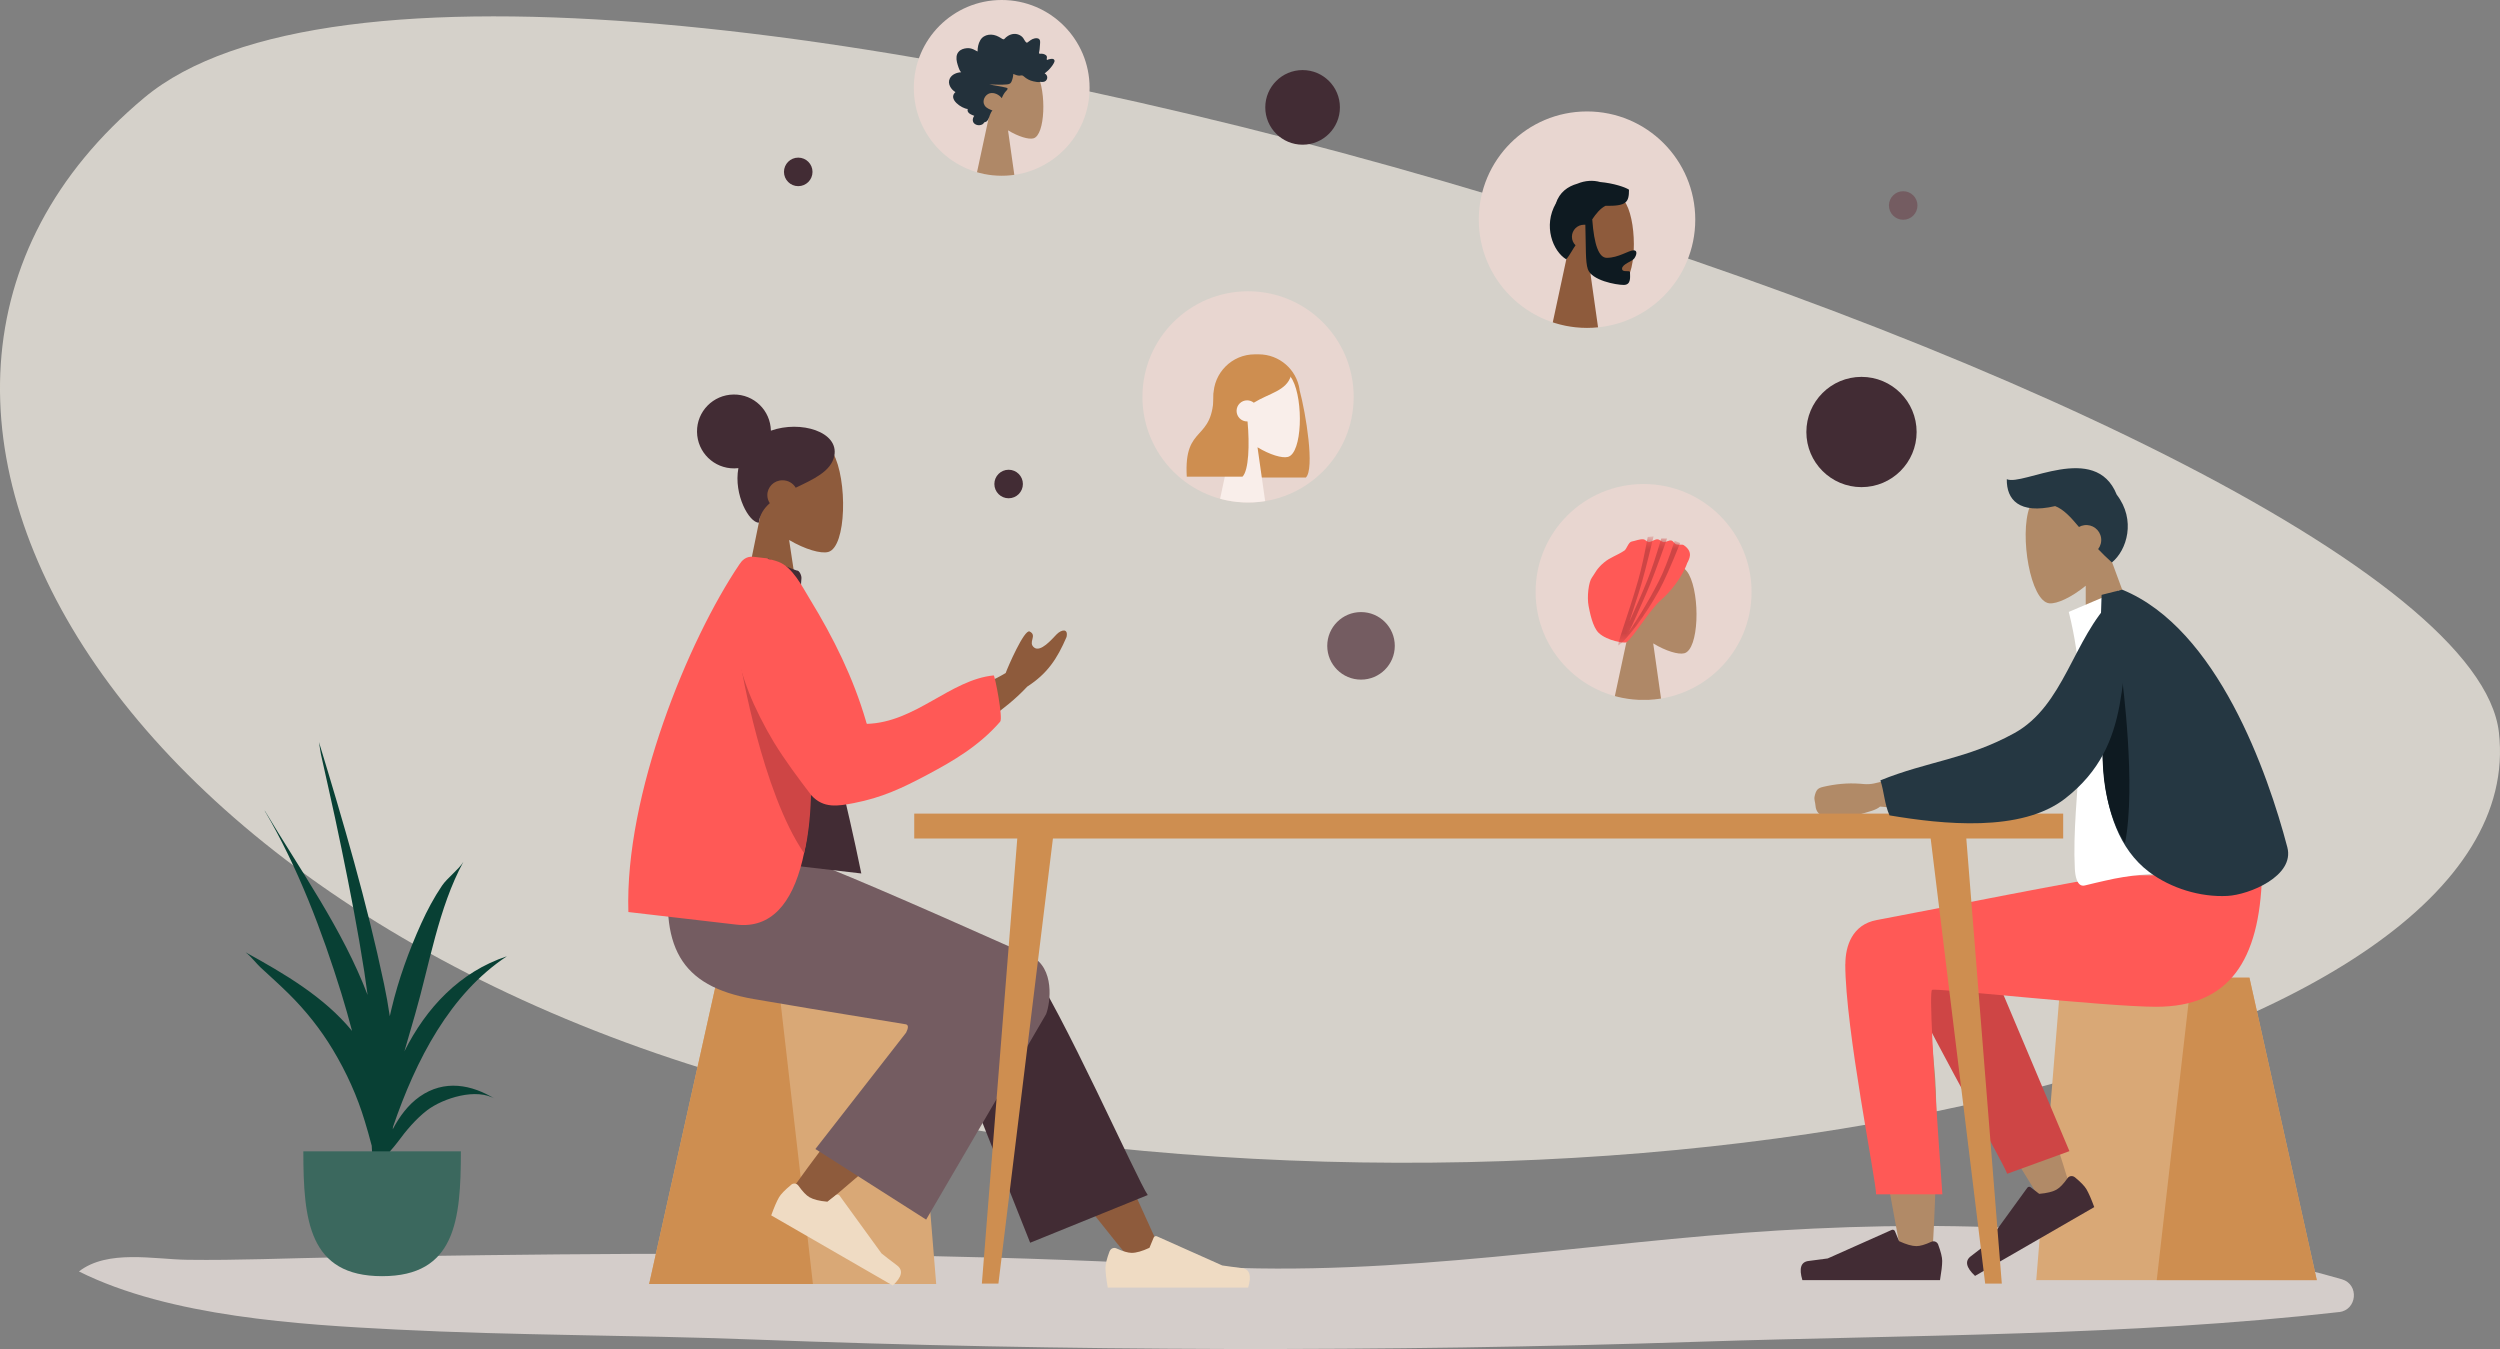 <?xml version="1.0" encoding="UTF-8"?>
<svg xmlns="http://www.w3.org/2000/svg" xmlns:xlink="http://www.w3.org/1999/xlink" id="Calque_2" viewBox="0 0 296.12 159.79">
  <rect x="0" y="0" width="296.12" height="159.79" fill="#808080" stroke="none"/>
  <defs>
    <style>.cls-1{clip-path:url(#clippath);}.cls-2{mask:url(#mask);}.cls-3,.cls-4{fill:#e8d6d0;}.cls-5,.cls-6{opacity:.7;}.cls-5,.cls-7,.cls-8,.cls-9,.cls-10,.cls-11,.cls-12,.cls-13,.cls-14,.cls-15,.cls-16,.cls-17,.cls-18,.cls-19,.cls-20,.cls-21,.cls-22,.cls-23,.cls-24{fill-rule:evenodd;}.cls-5,.cls-7,.cls-8,.cls-9,.cls-10,.cls-11,.cls-12,.cls-13,.cls-14,.cls-15,.cls-16,.cls-17,.cls-18,.cls-19,.cls-20,.cls-21,.cls-22,.cls-23,.cls-24,.cls-25,.cls-26,.cls-27,.cls-28,.cls-29,.cls-4{stroke-width:0px;}.cls-5,.cls-24{fill:#f9eeea;}.cls-30{clip-path:url(#clippath-1);}.cls-31{clip-path:url(#clippath-3);}.cls-32{clip-path:url(#clippath-2);}.cls-7{fill:#084034;}.cls-8{fill:#0e1a21;}.cls-9,.cls-25{fill:#422c34;}.cls-10{fill:#253742;}.cls-11{fill:#23313b;}.cls-12{fill:#3b685e;}.cls-13{fill:#b18a67;}.cls-14,.cls-27{fill:#ce8e50;}.cls-15{fill:#af8867;}.cls-16{fill:#d9a876;}.cls-17,.cls-26{fill:#ce4545;}.cls-18{fill:#faf4e9;}.cls-19{fill:#fff;}.cls-20,.cls-28{fill:#ff5956;}.cls-21,.cls-29{fill:#745c61;}.cls-22{fill:#efdbc3;}.cls-23{fill:#8e5b3c;}</style>
    <clipPath id="clippath">
      <path id="Tracé_6484-2" class="cls-4" d="m118.65,0c5.75,0,10.41,4.66,10.41,10.41s-4.66,10.41-10.41,10.41-10.41-4.66-10.41-10.41c0-5.75,4.66-10.41,10.41-10.41,0,0,0,0,0,0"></path>
    </clipPath>
    <clipPath id="clippath-1">
      <path id="Tracé_6484-4" class="cls-4" d="m187.98,13.2c7.08,0,12.82,5.74,12.82,12.82s-5.74,12.82-12.82,12.82-12.82-5.74-12.82-12.82c0-7.08,5.73-12.82,12.82-12.82,0,0,0,0,0,0"></path>
    </clipPath>
    <clipPath id="clippath-2">
      <path id="Tracé_6484-6" class="cls-4" d="m194.68,57.33c7.07,0,12.79,5.73,12.79,12.79s-5.73,12.79-12.79,12.79-12.79-5.73-12.79-12.79c0-7.07,5.72-12.79,12.79-12.79,0,0,0,0,0,0"></path>
    </clipPath>
    <mask id="mask" x="188.09" y="63.53" width="12.08" height="12.92" maskUnits="userSpaceOnUse">
      <g id="mask-2">
        <path id="path-1-2" class="cls-19" d="m199.89,66.62c.1-.29.79-1.19-.44-2.04-.22-.15-.58,0-.9-.1-.24-.07-.32-.4-.59-.46-.28-.06-.59.21-.91.19-.19-.01-.5-.32-.7-.33-.36-.03-.69.31-1.04.33-.2.01-.44-.32-.65-.33-.49-.04-.95.19-1.38.26-.4.06-.59.89-.88,1.08-.93.61-1.66.78-2.41,1.41-.9.75-1.07,1.3-1.44,1.8-.37.5-.6,2.25-.38,3.37.13.66.46,2.47,1.2,3.17,1.02.96,3.09,1.24,3.27,1.11.85-.59,2.76-3.86,4.11-5.02,1-.85,2.5-2.63,3.12-4.43Z"></path>
      </g>
    </mask>
    <clipPath id="clippath-3">
      <path id="Tracé_6484-8" class="cls-4" d="m147.83,34.5c6.91,0,12.51,5.6,12.51,12.51s-5.6,12.51-12.51,12.51-12.51-5.6-12.51-12.51c0-6.91,5.59-12.51,12.51-12.51,0,0,0,0,0,0"></path>
    </clipPath>
  </defs>
  <g id="Illustrations">
    <g id="Background-Shape-2" class="cls-6">
      <path id="Background-Shape" class="cls-18" d="m295.99,86.75c4.32,37.91-100.36,62.63-190.46,45.38C15.42,114.87-25.91,47.49,17.08,11.58,60.08-24.32,291.67,48.84,295.99,86.75Z"></path>
    </g>
    <path class="cls-5" d="m277.05,155.42c2.15-.25,2.42-3.28.35-3.89-.02,0-.05-.01-.07-.02-21.58-6.17-44.44-7.11-66.74-5.76s-45,5.58-67.98,4.26c-22.2-1.27-45.17-1.59-67.68-1.49-11.66.05-23.32.22-34.98.41-5.9.1-11.83.37-17.74.29-3.96-.05-9.45-1.26-12.86,1.38,10.78,5.39,26.21,6.3,37.58,6.88,13.98.71,27.99.64,41.98,1.17,37.48,1.42,74.97,1.51,112.46.27,25.09-.82,50.73-.66,75.68-3.51Z"></path>
    <g id="Head_Front_Short-1">
      <g id="Head">
        <path class="cls-13" d="m249.99,66.11c1.1-1.74,1.72-3.76,1.26-5.86-1.31-6.06-9.64-3.49-10.85-.17-1.22,3.33.1,11.14,2.33,11.38.89.1,2.63-.7,4.32-2.08v8.39s6.88-.98,6.88-.98l-3.94-10.68Z"></path>
      </g>
      <path id="Hair" class="cls-10" d="m243.41,59.94c1.02.39,1.84,1.29,2.84,2.48.19-.11.4-.18.62-.21.96-.14,1.86.53,2,1.5.07.49-.07.96-.35,1.33.49.51,1.02,1.04,1.63,1.58,1.77-1.44,2.89-5.02.57-8.03-2.53-6.32-11.13-.98-13.02-1.83-.04,2.43,1.46,4.17,5.71,3.19Z"></path>
    </g>
    <g id="Objects_Seat_Cube">
      <g id="Seat">
        <polygon id="Seat-Stuff" class="cls-16" points="266.44 115.8 244.11 115.8 241.19 151.63 274.42 151.63 266.44 115.8"></polygon>
        <polygon id="Seat-Stuff-2" class="cls-14" points="266.44 115.8 259.57 115.8 255.46 151.63 274.42 151.63 266.44 115.8"></polygon>
      </g>
    </g>
    <path id="Skin" class="cls-13" d="m225.74,109.66c-2.38-1.43-6.37.41-6.37,2.45,0,6.12,5.59,34.95,5.88,36.77.29,1.82,3.41,2.3,3.6,0,.29-3.66.83-16.31.29-22.17-.22-2.42-.46-4.72-.7-6.78,2.93,5.29,7.46,12.86,13.59,22.72l3.33-1.52c-2.61-8.61-4.76-14.69-6.43-18.24-2.86-6.07-5.55-11.28-6.68-13.11-1.78-2.88-4.87-1.88-6.51-.13Z"></path>
    <path id="LegLower" class="cls-17" d="m245.12,136.35l-11.42-27.06c-2.74-4.4-10.41.9-9.48,3.45,2.12,5.8,12.89,24.56,13.53,26.29l7.37-2.68Z"></path>
    <g id="Accessories_Shoe_Flat-Sneaker">
      <path id="shoe" class="cls-9" d="m245.75,139.43c.71.59,1.17,1.06,1.39,1.44.26.45.57,1.15.92,2.11-.52.3-5.23,3.02-14.12,8.15-1.07-1-1.23-1.78-.5-2.33.73-.55,1.34-1.02,1.82-1.4l4.87-6.71c.09-.13.27-.16.4-.06,0,0,0,0,0,0l1.01.78c.93-.08,1.62-.25,2.08-.52.37-.21.8-.66,1.28-1.34h0c.18-.26.55-.32.81-.14.01,0,.02.02.03.03Z"></path>
    </g>
    <g id="Accessories_Shoe_Flat-Sneaker-2">
      <path id="shoe-2" class="cls-9" d="m229.57,147.41c.32.86.48,1.51.48,1.94,0,.52-.09,1.28-.26,2.28-.6,0-6.04,0-16.3,0-.42-1.4-.18-2.16.73-2.27.91-.11,1.67-.21,2.27-.3l7.58-3.38c.15-.06.32,0,.38.15,0,0,0,0,0,0l.49,1.18c.84.39,1.53.59,2.06.59.43,0,1.02-.17,1.78-.52h0c.29-.13.63,0,.77.28,0,.01.01.03.02.04Z"></path>
    </g>
    <path id="Leg-and-Butt" class="cls-20" d="m218.57,114.19c0,7.68,3.65,25.59,3.65,27.28h7.85c-1.15-15.97-1.56-24.05-1.22-24.22.5-.26,20.53,2,26.54,2,8.66,0,12.25-5.46,12.54-15.58h-17.16c-3.49.37-21.72,4.05-28.49,5.31-2.9.54-3.7,3.1-3.7,5.22Z"></path>
    <path id="Shirt" class="cls-19" d="m266.96,99.88c-3.22.81-6.07,2.41-8.72,3.08-1.26.32-3.02.52-4.41.64-1.52.13-3.02.37-4.51.72-.79.18-1.41.32-2.37.56s-1.15-1.21-1.19-1.96c-.45-8.65,2.25-18.72-.72-30.44l5.94-2.53c7.2,6.93,11.53,16.61,15.98,29.94Z"></path>
    <path id="Coat-Front" class="cls-10" d="m251.38,69.84l-.07.02-2.38.6c-.31,8.26-.22,15.32.27,21.16.37,4.36,1.73,8.93,5.37,11.67,2.57,1.93,6.06,3,9.27,2.83,2.54-.13,7.99-2.34,7.09-5.76-2.3-8.76-8.28-25.92-19.55-30.51Z"></path>
    <path class="cls-13" d="m232.45,96.52c-3.25-.38-6.47-.75-9.76-.98-.49.43-1.38.61-1.99.8-.77.24-1.59.51-2.42.59-1.29.12-3.15.03-3.24-1.51-.02-.36-.18-.71-.11-1.06.17-.78.36-1.01,1.03-1.16,1.41-.33,2.88-.48,4.33-.37.36.03.71.07,1.07.05.8-.04,1.56-.36,2.35-.49s1.65-.29,2.47-.41c1.73-.25,3.47-.43,5.21-.62.57-.06,1.14-.13,1.71-.2-.22,1.79-.45,3.59-.67,5.38Z"></path>
    <g id="Head_Front_Top">
      <g id="Head-2">
        <path class="cls-23" d="m90.04,61.14c-1.36-1.56-2.29-3.49-2.16-5.65.38-6.24,9.08-4.96,10.8-1.82,1.72,3.13,1.6,11.12-.58,11.71-.87.23-2.73-.3-4.63-1.42l1.27,8.37-7,.07,2.3-11.25Z"></path>
      </g>
      <path id="Hair-2" class="cls-9" d="m91.32,51.01c3.5-1.25,8.08.13,7.5,2.99-.37,1.84-2.49,2.77-4.57,3.77-.31-.53-.9-.89-1.58-.88-.99,0-1.79.8-1.78,1.77,0,.35.11.67.29.94-.7.62-1.19,1.36-1.3,2.31-1.13.01-3-3.3-2.42-6.46-.16.02-.32.03-.48.03-2.42.02-4.39-1.91-4.42-4.33s1.91-4.39,4.33-4.42,4.36,1.88,4.42,4.27Z"></path>
    </g>
    <g id="Seat-2">
      <polygon id="Seat-Stuff-3" class="cls-16" points="85.06 115.44 107.9 115.44 110.89 152.09 76.89 152.09 85.06 115.44"></polygon>
      <polygon id="Seat-Stuff-4" class="cls-14" points="85.06 115.44 92.08 115.44 96.29 152.09 76.89 152.09 85.06 115.44"></polygon>
    </g>
    <path id="LegLower-2" class="cls-23" d="m133.93,149.26c-5.81-7.1-9.75-12.36-11.8-15.79-3.52-5.87-6.39-11.09-7.3-13.08-2.17-4.76,4.98-6.98,6.6-4.76,2.45,3.36,7.68,13.92,15.69,31.69l-3.2,1.94Z"></path>
    <path id="LegLower-3" class="cls-9" d="m122.02,147.2l-10.82-27.23c-2.31-4.96,8.86-8.23,10.56-5.92,3.86,5.24,13.04,25.93,14.19,27.5l-13.93,5.65Z"></path>
    <g id="Lower-Leg">
      <path id="LegLower-4" class="cls-23" d="m93.21,141.74c2.11-3.07,9.77-13.41,13.95-17.69,1.2-1.23,2.37-2.41,3.48-3.51,3.29-3.27,9.84,2.23,6.56,5.2-8.18,7.41-20.12,17.42-21.11,18.32-1.4,1.25-4.19-.38-2.87-2.32Z"></path>
    </g>
    <g id="Accessories_Shoe_Flat-Sneaker-3">
      <path id="shoe-3" class="cls-22" d="m93.7,140.35c-.73.6-1.2,1.09-1.42,1.46-.27.46-.58,1.18-.93,2.15.53.31,5.33,3.08,14.4,8.31,1.09-1.02,1.26-1.81.51-2.38-.75-.56-1.37-1.04-1.85-1.43l-4.97-6.85c-.1-.13-.28-.16-.41-.07,0,0,0,0,0,0l-1.03.8c-.95-.08-1.65-.26-2.12-.53-.38-.22-.81-.67-1.31-1.37h0c-.19-.27-.56-.33-.82-.14-.01,0-.02.02-.03.03Z"></path>
    </g>
    <g id="Accessories_Shoe_Flat-Sneaker-4">
      <path id="shoe-4" class="cls-22" d="m131.43,148.2c-.33.88-.49,1.54-.49,1.98s.09,1.31.27,2.33h16.63c.43-1.43.18-2.2-.75-2.31-.93-.11-1.7-.22-2.32-.31l-7.73-3.45c-.15-.07-.32,0-.39.15,0,0,0,0,0,0l-.5,1.21c-.86.4-1.56.6-2.1.6-.44,0-1.04-.18-1.81-.53h0c-.3-.14-.65,0-.78.29,0,.01-.01.03-.02.04Z"></path>
    </g>
    <path id="Leg-and-Butt-2" class="cls-21" d="m107.31,121.33c-8.99-1.46-15.01-2.47-18.07-3-8.7-1.53-11.24-6.22-9.74-16.44h16.04c2.12.61,10.99,4.4,26.6,11.37,2.81,1.39,2.29,5.51,1.77,6.86-.02.06-4.76,8.17-14.21,24.34l-13.12-8.36,10.75-13.79c.28-.57.28-.9-.02-.98Z"></path>
    <polyline class="cls-14" points="232.87 98.88 237.11 152.04 235.14 152.04 228.63 98.88"></polyline>
    <polyline class="cls-14" points="120.53 98.88 116.3 152.04 118.26 152.04 124.77 98.88"></polyline>
    <rect class="cls-27" x="108.29" y="96.37" width="136.09" height="2.95"></rect>
    <path id="Shirt-2" class="cls-9" d="m78.01,100.67l24.01,2.79c-3.51-17.22-7.69-28.77-7.09-34.97.03-.32-.26-.95-.53-.91,0,0-1.11-.33-3.48-1.44-6.76,8.49-10.04,19.54-12.92,34.53Z"></path>
    <path class="cls-20" d="m95.16,81.1c0-1.19-.25-2.38-.6-3.52-.62-2.03-1.56-3.94-2.22-5.95-.59-1.79-.63-3.75-1.38-5.48l-1.7-.2c-.95-.11-1.43.53-1.66.87-6.07,8.98-13.61,27.31-13.17,41.21l12.8,1.49c8.18.95,9.94-11.86,8.17-28.09-.13-.05-.24-.17-.24-.34Z"></path>
    <path class="cls-23" d="m112.19,88.71c3.15-2.44,6.77-4.45,9.48-7.38,2.4-1.55,3.55-3.3,4.66-5.88.23-1.07-.63-.88-1.19-.3-.56.58-1.9,2.16-2.66,1.54s.43-1.42-.52-1.89c-.63-.32-2.63,4.31-2.84,4.92-2.86,1.7-6.01,2.55-9.03,3.85.7,1.72,1.4,3.43,2.1,5.15Z"></path>
    <circle id="Oval_2_Copy_11" class="cls-25" cx="154.29" cy="12.72" r="4.42"></circle>
    <circle id="Oval_2_Copy_16" class="cls-25" cx="220.49" cy="51.17" r="6.53"></circle>
    <circle id="Oval_2_Copy_8" class="cls-29" cx="161.21" cy="76.5" r="4"></circle>
    <circle id="Circle_2" class="cls-25" cx="119.47" cy="57.33" r="1.69"></circle>
    <circle id="Circle_2-2" class="cls-25" cx="94.55" cy="20.36" r="1.69"></circle>
    <circle id="Circle_2-3" class="cls-29" cx="225.43" cy="24.34" r="1.69"></circle>
    <path id="Fill-19" class="cls-7" d="m31.37,96.03c4.25,7.13,9.2,14.03,12.17,21.82-.12-.92-.25-1.84-.39-2.75-.75-4.86-1.69-9.68-2.68-14.49-.5-2.45-1.03-4.9-1.58-7.34-.29-1.31-.58-2.62-.88-3.94-.07-.32-.13-.87-.23-1.43,2.89,9.48,5.67,18.96,7.71,28.66.27,1.27.49,2.54.68,3.81.06-.29.13-.58.2-.87.82-3.46,2.06-6.89,3.53-10.13.7-1.55,1.51-3.06,2.46-4.47.59-.88,1.99-1.92,2.53-2.82-2.96,5.43-4.03,12.23-5.74,18.13-.42,1.44-.84,2.88-1.25,4.32,2.58-5.17,6.58-9.42,12.14-11.26-6.73,4.45-10.77,12.24-13.49,20.21,0,.09-.02.19-.03.28.8-1.52,1.81-2.89,3.18-3.86,2.93-2.06,6.17-1.46,9.01.31-2.23-1.42-6.25-.13-8.13,1.31-1.34,1.03-2.49,2.41-3.48,3.76-.24.32-.56.7-.91,1.1-.48,3.13-1.27,6.24-2.38,9.32.18-.89.05-2.3.1-2.96,0-.07.01-.14.02-.21-.17.68-.33,1.34-.49,2,.31-1.25.48-2.56.62-3.88.03-.57.07-1.14.1-1.7-.01-1.08-.06-2.16-.13-3.24-.27-1.05-.56-2.05-.81-2.87-.89-2.98-2.19-5.84-3.79-8.5-1.46-2.43-3.21-4.63-5.23-6.63-1.09-1.07-2.23-2.1-3.35-3.13-.41-.37-1.13-1.3-1.76-1.78,4.57,2.52,9.27,5.25,12.61,9.31-.39-1.5-.82-2.98-1.26-4.43-2.28-7.36-5.16-14.98-9.08-21.63Z"></path>
    <path id="Base" class="cls-12" d="m35.93,136.37c0,8.17.65,14.79,9.33,14.79s9.33-6.62,9.33-14.79"></path>
    <path id="Tracé_6484" class="cls-3" d="m118.65,0c5.75,0,10.41,4.66,10.41,10.41s-4.66,10.41-10.41,10.41-10.41-4.66-10.41-10.41c0-5.75,4.66-10.41,10.41-10.41,0,0,0,0,0,0"></path>
    <g class="cls-1">
      <g id="Head_Front_Rad">
        <g id="Head-3">
          <path class="cls-15" d="m117.19,13.59c-.87-1.03-1.46-2.28-1.37-3.69.28-4.06,5.93-3.16,7.03-1.12,1.1,2.05.97,7.24-.45,7.61-.57.15-1.77-.21-3-.95l.77,5.45h-4.55l1.57-7.3Z"></path>
        </g>
        <path id="hair" class="cls-11" d="m113.84,8.55c-.15-.15-.23-.35-.3-.55-.07-.21-.14-.41-.19-.63-.1-.43-.1-.92.21-1.25.24-.27.61-.38.95-.41.23-.02.46.01.67.09.21.07.4.21.61.3,0-.46.09-.94.32-1.33.22-.38.58-.59.99-.65.42-.06.83.04,1.2.24.09.05.19.1.28.16.07.05.15.11.24.13.1.02.15-.03.21-.1.07-.08.16-.16.25-.22.39-.29.9-.41,1.36-.23.21.08.41.21.55.4.13.17.22.43.39.54.07.05.13-.02.19-.06.1-.07.2-.15.3-.22.14-.1.3-.17.47-.21.24-.06.58-.04.65.28.03.12,0,.25,0,.37-.01.17-.02.33-.04.5-.01.13-.02.25-.05.37-.01.07-.05.19-.02.25.04.08.2.04.27.04.14,0,.28.03.4.09.1.05.2.11.24.23.03.07.02.14,0,.21-.01.09,0,.13.01.22.18-.09.82-.29.9.04.03.11-.03.23-.08.33-.08.16-.19.31-.3.45-.23.3-.5.55-.79.77.34.15.43.6.14.87-.13.12-.31.14-.47.14-.06,0-.15-.03-.2-.02-.03,0-.05.03-.09.03-.23.02-.5-.04-.73-.09-.41-.09-.79-.29-1.11-.58-.08-.08-.15-.12-.26-.12-.1,0-.19.03-.28.03-.25,0-.48-.12-.71-.2-.01.32-.1.66-.23.95-.11.23-.33.27-.54.29-.69.07-1.39,0-2.08,0,.67.15,1.36.21,2.03.39.3.08.07.28-.06.42-.21.23-.37.52-.48.82-.33-.43-.91-.71-1.42-.58-.57.15-.97.91-.6,1.46.21.32.59.44.91.58-.25.26-.31.64-.46.96-.07.16-.18.34-.34.39-.06.02-.13.02-.18.07-.06.06-.07.13-.15.18-.3.21-.77.19-1.04-.08-.24-.25-.18-.64.02-.89-.32-.13-.91-.31-.78-.81-.7-.05-2.39-1.18-1.45-2-.51-.29-.99-1-.66-1.63.25-.48.84-.7,1.33-.72"></path>
      </g>
    </g>
    <path id="Tracé_6484-3" class="cls-3" d="m187.98,13.2c7.08,0,12.82,5.74,12.82,12.82s-5.74,12.82-12.82,12.82-12.82-5.74-12.82-12.82c0-7.08,5.73-12.82,12.82-12.82,0,0,0,0,0,0"></path>
    <g class="cls-30">
      <g id="Head_Front_Short-Beard">
        <g id="Head-4">
          <path class="cls-23" d="m185.66,30.09c-1.08-1.26-1.8-2.81-1.68-4.54.35-4.99,7.3-3.9,8.65-1.37,1.35,2.52,1.19,8.91-.56,9.36-.7.18-2.18-.26-3.69-1.17l.95,6.71h-5.6l1.93-8.99Z"></path>
        </g>
        <path id="Hair-3" class="cls-8" d="m188.6,26c.22,3.03.79,4.54,1.72,4.54,1.4,0,2.58-.89,3.2-.89.45,0,.35.56.05.97-.24.34-1.44.67-1.44,1.2s.94.12.94.43c0,.52.17,1.5-.74,1.5s-3.81-.53-4.26-1.88c-.29-.88-.21-2.5-.29-5.25-.06,0-.11,0-.17,0-.78,0-1.42.64-1.42,1.42,0,.4.16.76.43,1.01-.33.46-.68,1.17-1.1,1.67-1.58-.95-2.77-3.96-1.23-6.63.43-1.31,1.4-2.01,2.54-2.33.93-.39,1.89-.43,2.7-.2,1.59.14,3.01.62,3.42.91,0,1.51-.29,1.95-2.79,1.91-.61.32-1.08.88-1.57,1.61Z"></path>
      </g>
    </g>
    <path id="Tracé_6484-5" class="cls-3" d="m194.68,57.33c7.07,0,12.79,5.73,12.79,12.79s-5.73,12.79-12.79,12.79-12.79-5.73-12.79-12.79c0-7.07,5.72-12.79,12.79-12.79,0,0,0,0,0,0"></path>
    <g class="cls-32">
      <g id="Head_Front_Turban2">
        <g id="Head-5">
          <path class="cls-15" d="m193.1,73.94c-1.07-1.26-1.8-2.8-1.68-4.53.35-4.98,7.29-3.89,8.63-1.37,1.35,2.51,1.19,8.89-.55,9.34-.7.18-2.18-.26-3.68-1.17l.95,6.69h-5.59l1.92-8.97Z"></path>
        </g>
        <g id="Turban">
          <g id="Path">
            <path id="path-1" class="cls-20" d="m199.89,66.62c.1-.29.79-1.19-.44-2.04-.22-.15-.58,0-.9-.1-.24-.07-.32-.4-.59-.46-.28-.06-.59.21-.91.19-.19-.01-.5-.32-.7-.33-.36-.03-.69.31-1.04.33-.2.01-.44-.32-.65-.33-.49-.04-.95.19-1.38.26-.4.06-.59.89-.88,1.08-.93.61-1.66.78-2.41,1.41-.9.75-1.07,1.3-1.44,1.8-.37.5-.6,2.25-.38,3.37.13.66.46,2.47,1.2,3.17,1.02.96,3.09,1.24,3.27,1.11.85-.59,2.76-3.86,4.11-5.02,1-.85,2.5-2.63,3.12-4.43Z"></path>
          </g>
          <g class="cls-2">
            <path id="Shade" class="cls-17" d="m193.03,73.56c.61-1.35,1.4-3.09,2.11-4.87.51-1.28,1.05-2.91,1.63-4.91h.69c-1.09,3.11-1.91,5.28-2.46,6.51-.88,1.98-1.52,3.49-2.03,4.5.85-1.24,2.15-3.27,3.54-6,.53-1.03,1.15-2.62,1.86-4.75l.64.28c-1.08,2.7-1.92,4.58-2.51,5.65-1.92,3.47-3.76,5.57-4.4,6.16-.11.1-.15.13-.12.07,0,0-.02,0-.02-.02-.05.07-.09.13-.13.18-.65.74,1.01-3.38,2.23-7.71.37-1.32.74-3.01,1.11-5.05l.69-.07c-.76,3.2-1.35,5.45-1.77,6.73-.42,1.3-.77,2.4-1.07,3.3Z"></path>
          </g>
        </g>
      </g>
    </g>
    <path id="Tracé_6484-7" class="cls-3" d="m147.83,34.5c6.91,0,12.51,5.6,12.51,12.51s-5.6,12.51-12.51,12.51-12.51-5.6-12.51-12.51c0-6.91,5.59-12.51,12.51-12.51,0,0,0,0,0,0"></path>
    <g class="cls-31">
      <g id="Head_Front_Long">
        <path id="Hair-Back" class="cls-14" d="m153.92,46.15c.78,2.89,1.81,9.39.76,10.41h-6.6s0-.02,0-.04c-2.45-.27-4.35-2.35-4.35-4.87v-4.78c0-2.7,2.19-4.9,4.9-4.9h.46c2.46,0,4.49,1.81,4.84,4.16Z"></path>
        <g id="Head-6">
          <path class="cls-24" d="m146.29,50.75c-1.05-1.23-1.76-2.74-1.64-4.43.34-4.87,7.12-3.8,8.44-1.34,1.32,2.46,1.16,8.7-.54,9.14-.68.18-2.13-.25-3.6-1.14l.93,6.55h-5.46l1.88-8.77Z"></path>
        </g>
        <path id="Hair-Front" class="cls-14" d="m147.77,49.93c.25,2.7.15,5.79-.6,6.53h-6.6c-.37-6.39,3.19-3.92,3.19-9.94.22-.22.43-.43.64-.62v-.18c1.14-2.34,2.59-3.51,4.34-3.51,2.64,0,3.47,1.23,4.18,2.27-.53,1.82-2.59,2.09-4.41,3.22-.22-.17-.49-.28-.79-.28-.69,0-1.25.56-1.25,1.25s.56,1.25,1.25,1.25c.02,0,.04,0,.06,0Z"></path>
      </g>
    </g>
    <path class="cls-26" d="m87.74,78.74s2.55,15.14,7.5,22.31c0,0,1.23-4.11.7-11.86s-8.19-10.45-8.19-10.45Z"></path>
    <path class="cls-28" d="m97.89,95.71c-.12,0-.24-.02-.36-.04.12.02.24.03.36.04Z"></path>
    <path class="cls-28" d="m87.16,68.1c1.24-2.02,3.02-2.3,5.03-1.56,1.7.62,2.84,2.97,3.75,4.45,2.8,4.58,5.13,9.29,6.63,14.42.04.13.06.26.11.33,5.77-.17,9.88-5.23,15.02-5.74.14-.01,1.13,5.07.77,5.48-2.5,2.87-5.52,4.63-8.58,6.26-3.06,1.63-5.44,2.74-8.74,3.38-1.92.37-3.6.66-5.04-.91-1.54-2.01-3.15-4.17-4.45-6.3-1.09-1.8-2.26-4.11-2.96-5.91-1.33-3.41-3.43-10.83-1.54-13.91Z"></path>
    <path class="cls-8" d="m249.06,88.79l2.3-8.39s1.69,12.72.34,19.49c0,0-2.83-3.99-2.64-11.1Z"></path>
    <path id="Coat-Back" class="cls-10" d="m252.95,70.67c-1.01.1-1.78.1-2.72.34-4.65,4.61-5.73,12.58-11.64,15.83-5.58,3.08-10.27,3.32-15.86,5.59.44,1.33.48,2.81,1.08,4.15,6.28,1.06,15.6,2.06,20.81-2,8.32-6.48,6.09-15.1,8.33-23.92Z"></path>
  </g>
</svg>
